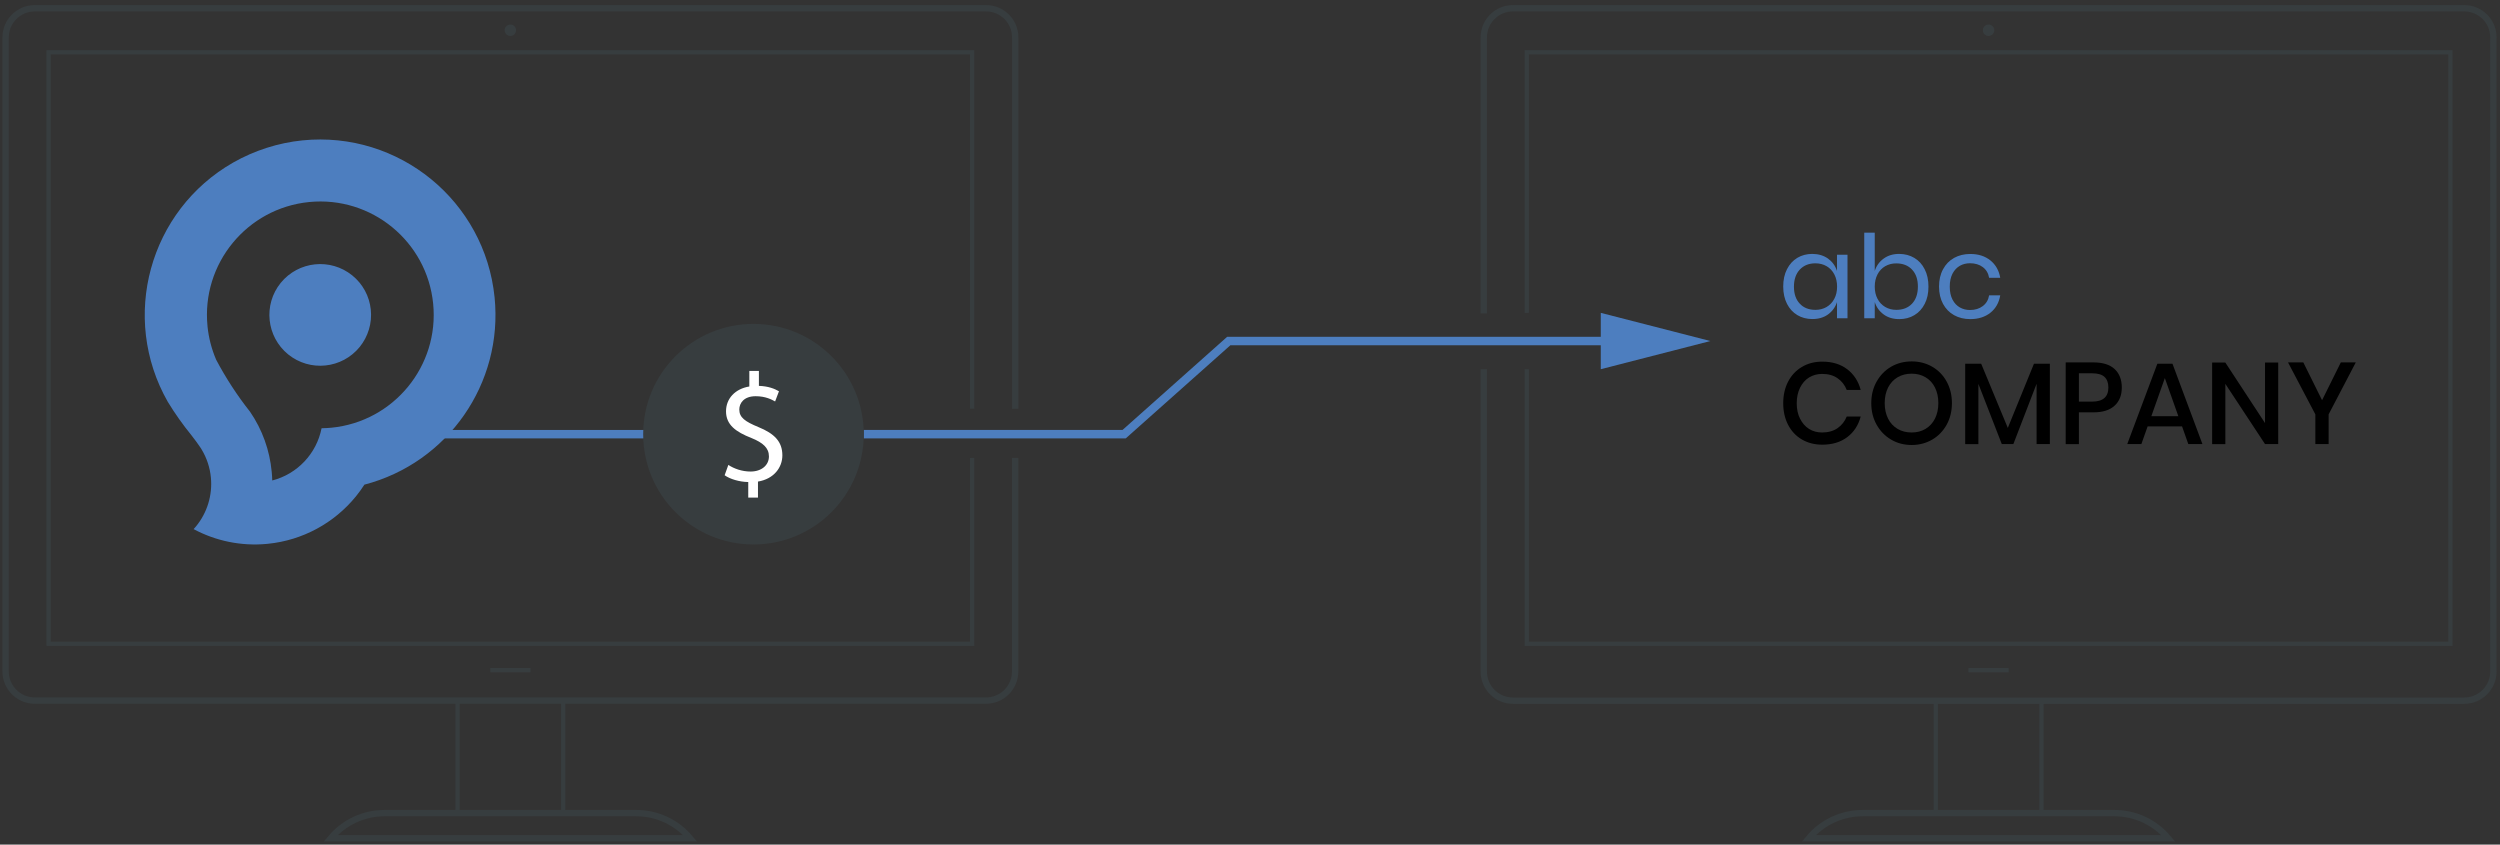 <svg width="296" height="100" viewBox="0 0 296 100" fill="none" xmlns="http://www.w3.org/2000/svg">
<rect x="0" y="0" width="296" height="100" fill="#333333" stroke="none"/>
<path d="M120.194 54.223V79.498C120.194 81.407 118.65 82.952 116.74 82.952H4.118C2.208 82.952 0.664 81.407 0.664 79.498V4.432C0.664 2.522 2.208 0.978 4.118 0.978H116.749C118.659 0.978 120.203 2.522 120.203 4.432V48.402" stroke="#373D3F" stroke-width="0.75" stroke-miterlimit="10"/>
<path d="M115.105 54.222V76.225H5.754V6.194H115.105V48.392" stroke="#373D3F" stroke-width="0.5" stroke-miterlimit="10"/>
<path d="M81.707 99.252H39.153C40.734 97.361 43.064 96.273 45.531 96.273H75.338C77.796 96.273 80.126 97.361 81.707 99.252Z" stroke="#373D3F" stroke-width="0.75" stroke-miterlimit="10"/>
<path d="M60.426 4.257C60.8 4.257 61.102 3.954 61.102 3.581C61.102 3.207 60.8 2.905 60.426 2.905C60.053 2.905 59.75 3.207 59.75 3.581C59.75 3.954 60.053 4.257 60.426 4.257Z" fill="#373D3F"/>
<path d="M66.681 82.951H54.172V96.273H66.681V82.951Z" stroke="#373D3F" stroke-width="0.5" stroke-miterlimit="10"/>
<path d="M58.051 79.35H62.812" stroke="#373D3F" stroke-width="0.5" stroke-miterlimit="10"/>
<path d="M35.816 16.62C47.229 15.478 57.418 23.802 58.56 35.215C59.584 45.395 53.041 54.797 43.145 57.383C42.834 57.859 42.505 58.325 42.149 58.763C39.563 61.943 35.816 63.972 31.732 64.383L31.558 64.401C28.57 64.675 25.564 64.063 22.923 62.647C23.015 62.546 23.106 62.437 23.197 62.336C24.531 60.719 25.171 58.626 24.97 56.543C24.86 55.373 24.486 54.24 23.883 53.235C23.855 53.18 23.819 53.135 23.791 53.08C23.471 52.595 23.106 52.102 22.695 51.572C21.662 50.302 20.712 48.968 19.862 47.57C14.188 37.6 17.66 24.917 27.629 19.234C30.151 17.808 32.938 16.913 35.816 16.62ZM41.71 32.611C39.124 30.519 35.341 30.912 33.24 33.489C31.147 36.074 31.54 39.857 34.117 41.959C36.703 44.052 40.486 43.659 42.587 41.082C43.593 39.839 44.068 38.249 43.903 36.668C43.739 35.069 42.953 33.616 41.71 32.611ZM38.074 50.704H38.128C38.503 50.695 38.878 50.676 39.252 50.64C46.626 49.909 52.018 43.33 51.286 35.956C50.556 28.581 43.976 23.19 36.602 23.921C29.228 24.652 23.837 31.232 24.568 38.606C24.568 38.615 24.568 38.624 24.568 38.633C24.705 39.995 25.052 41.329 25.591 42.59C26.743 44.764 28.086 46.83 29.612 48.758C31.056 50.868 31.933 53.308 32.17 55.858C32.207 56.205 32.225 56.543 32.234 56.881V56.89C35.204 56.123 37.48 53.719 38.074 50.704Z" fill="#4D7EBF"/>
<path d="M175.679 37.107V4.431C175.679 2.521 177.223 0.977 179.133 0.977H291.764C293.674 0.977 295.218 2.521 295.218 4.431V79.506C295.218 81.416 293.674 82.96 291.764 82.96H179.133C177.223 82.96 175.679 81.416 175.679 79.506V43.714" stroke="#373D3F" stroke-width="0.75" stroke-miterlimit="10"/>
<path d="M180.769 37.043V6.194H290.129V76.225H180.769V43.714" stroke="#373D3F" stroke-width="0.5" stroke-miterlimit="10"/>
<path d="M256.719 99.252H214.165C215.745 97.361 218.075 96.273 220.543 96.273H250.35C252.808 96.273 255.147 97.361 256.719 99.252Z" stroke="#373D3F" stroke-width="0.75" stroke-miterlimit="10"/>
<path d="M235.446 4.257C235.819 4.257 236.122 3.954 236.122 3.581C236.122 3.207 235.819 2.905 235.446 2.905C235.072 2.905 234.77 3.207 234.77 3.581C234.77 3.954 235.072 4.257 235.446 4.257Z" fill="#373D3F"/>
<path d="M241.708 82.951H229.199V96.273H241.708V82.951Z" stroke="#373D3F" stroke-width="0.5" stroke-miterlimit="10"/>
<path d="M233.062 79.35H237.832" stroke="#373D3F" stroke-width="0.5" stroke-miterlimit="10"/>
<path d="M216.442 30.619C216.944 30.985 217.301 31.469 217.502 32.081V30.162H218.744V37.683H217.502V35.764C217.301 36.376 216.944 36.86 216.442 37.226C215.939 37.591 215.318 37.774 214.587 37.774C213.92 37.774 213.326 37.619 212.805 37.308C212.284 36.997 211.873 36.55 211.581 35.974C211.288 35.398 211.133 34.713 211.133 33.927C211.133 33.141 211.279 32.456 211.581 31.871C211.882 31.286 212.284 30.838 212.805 30.528C213.326 30.217 213.92 30.062 214.587 30.062C215.318 30.071 215.93 30.254 216.442 30.619ZM213.097 31.917C212.641 32.41 212.403 33.077 212.403 33.936C212.403 34.795 212.631 35.471 213.097 35.956C213.554 36.449 214.176 36.687 214.943 36.687C215.437 36.687 215.875 36.577 216.268 36.349C216.652 36.12 216.963 35.8 217.182 35.38C217.401 34.969 217.511 34.484 217.511 33.936C217.511 33.388 217.401 32.904 217.182 32.483C216.963 32.063 216.661 31.743 216.268 31.515C215.884 31.295 215.437 31.177 214.943 31.177C214.176 31.177 213.563 31.423 213.097 31.917Z" fill="#4D7EBF"/>
<path d="M226.658 30.537C227.179 30.848 227.59 31.295 227.882 31.88C228.184 32.465 228.33 33.15 228.33 33.936C228.33 34.722 228.184 35.407 227.882 35.983C227.59 36.559 227.179 37.007 226.658 37.317C226.137 37.628 225.543 37.783 224.876 37.783C224.145 37.783 223.524 37.6 223.021 37.226C222.518 36.86 222.162 36.367 221.97 35.764V37.683H220.727V27.549H221.97V32.081C222.162 31.478 222.509 30.994 223.021 30.619C223.533 30.245 224.145 30.062 224.876 30.062C225.543 30.071 226.137 30.226 226.658 30.537ZM223.213 31.515C222.82 31.743 222.518 32.063 222.299 32.483C222.08 32.904 221.97 33.388 221.97 33.936C221.97 34.484 222.08 34.969 222.299 35.38C222.518 35.8 222.82 36.12 223.213 36.349C223.606 36.577 224.044 36.687 224.529 36.687C225.305 36.687 225.927 36.44 226.384 35.956C226.841 35.471 227.078 34.795 227.078 33.936C227.078 33.077 226.85 32.41 226.384 31.917C225.927 31.433 225.305 31.186 224.529 31.186C224.044 31.177 223.606 31.295 223.213 31.515Z" fill="#4D7EBF"/>
<path d="M235.668 30.838C236.298 31.35 236.682 32.036 236.828 32.895H235.512C235.421 32.355 235.174 31.935 234.763 31.624C234.361 31.323 233.849 31.168 233.246 31.168C232.808 31.168 232.406 31.268 232.049 31.469C231.693 31.67 231.4 31.981 231.181 32.392C230.962 32.812 230.852 33.324 230.852 33.936C230.852 34.548 230.962 35.06 231.181 35.48C231.4 35.901 231.693 36.202 232.049 36.403C232.406 36.604 232.808 36.705 233.246 36.705C233.849 36.705 234.352 36.55 234.763 36.239C235.174 35.928 235.421 35.508 235.512 34.969H236.828C236.682 35.837 236.298 36.522 235.668 37.025C235.037 37.527 234.242 37.783 233.283 37.783C232.561 37.783 231.921 37.628 231.364 37.317C230.806 37.007 230.368 36.559 230.057 35.983C229.747 35.407 229.582 34.722 229.582 33.936C229.582 33.15 229.737 32.465 230.057 31.88C230.368 31.295 230.806 30.848 231.364 30.537C231.921 30.226 232.561 30.071 233.283 30.071C234.242 30.071 235.037 30.327 235.668 30.838Z" fill="#4D7EBF"/>
<path d="M218.717 43.723C219.503 44.326 220.033 45.139 220.307 46.172H218.653C218.425 45.587 218.059 45.121 217.566 44.783C217.072 44.435 216.46 44.271 215.738 44.271C215.163 44.271 214.651 44.417 214.194 44.691C213.737 44.974 213.39 45.377 213.125 45.907C212.869 46.427 212.732 47.049 212.732 47.743C212.732 48.438 212.86 49.05 213.125 49.571C213.39 50.092 213.737 50.503 214.194 50.786C214.642 51.069 215.163 51.206 215.738 51.206C216.46 51.206 217.072 51.033 217.566 50.695C218.059 50.347 218.425 49.891 218.653 49.315H220.307C220.033 50.347 219.503 51.161 218.717 51.755C217.931 52.349 216.944 52.65 215.756 52.65C214.843 52.65 214.039 52.44 213.335 52.029C212.631 51.618 212.092 51.033 211.708 50.293C211.325 49.553 211.133 48.694 211.133 47.743C211.133 46.793 211.325 45.934 211.708 45.194C212.092 44.454 212.631 43.869 213.335 43.449C214.039 43.028 214.843 42.818 215.756 42.818C216.944 42.818 217.931 43.12 218.717 43.723Z" fill="black"/>
<path d="M228.778 43.421C229.5 43.841 230.075 44.426 230.487 45.185C230.898 45.934 231.108 46.784 231.108 47.734C231.108 48.684 230.898 49.534 230.487 50.283C230.066 51.033 229.5 51.627 228.778 52.047C228.056 52.467 227.243 52.687 226.347 52.687C225.443 52.687 224.629 52.477 223.907 52.047C223.186 51.627 222.61 51.033 222.19 50.283C221.769 49.534 221.559 48.684 221.559 47.734C221.559 46.784 221.769 45.934 222.19 45.185C222.61 44.435 223.186 43.841 223.907 43.421C224.629 43.001 225.452 42.791 226.347 42.791C227.243 42.791 228.047 43.001 228.778 43.421ZM224.684 44.664C224.2 44.947 223.825 45.349 223.551 45.879C223.286 46.409 223.149 47.021 223.149 47.725C223.149 48.428 223.286 49.041 223.551 49.571C223.816 50.101 224.2 50.503 224.684 50.786C225.168 51.069 225.717 51.206 226.338 51.206C226.95 51.206 227.499 51.069 227.974 50.786C228.449 50.503 228.824 50.101 229.098 49.571C229.363 49.041 229.5 48.428 229.5 47.725C229.5 47.021 229.363 46.409 229.098 45.879C228.833 45.349 228.458 44.947 227.974 44.664C227.489 44.38 226.95 44.243 226.338 44.243C225.726 44.243 225.168 44.38 224.684 44.664Z" fill="black"/>
<path d="M242.704 43.065V52.577H241.132V45.441L238.382 52.577H237.011L234.242 45.45V52.586H232.68V43.065H234.571L237.724 50.667L240.821 43.065H242.704Z" fill="black"/>
<path d="M246.141 48.831V52.586H244.578V42.909H247.868C248.982 42.909 249.814 43.174 250.381 43.704C250.938 44.234 251.221 44.956 251.221 45.879C251.221 46.793 250.938 47.515 250.362 48.036C249.787 48.566 248.955 48.821 247.868 48.821H246.141V48.831ZM249.631 45.879C249.631 45.331 249.476 44.91 249.174 44.627C248.873 44.344 248.379 44.198 247.703 44.198H246.141V47.551H247.703C248.992 47.551 249.631 46.994 249.631 45.879Z" fill="black"/>
<path d="M258.355 50.484H254.279L253.539 52.577H251.867L255.431 43.065H257.221L260.767 52.577H259.095L258.355 50.484ZM257.916 49.278L256.317 44.764L254.718 49.278H257.916Z" fill="black"/>
<path d="M269.74 52.577H268.178L263.481 45.45V52.586H261.918V42.928H263.481L268.178 50.092V42.928H269.74V52.577Z" fill="black"/>
<path d="M278.925 42.909L275.709 49.059V52.577H274.137V49.059L270.902 42.909H272.712L274.932 47.387L277.153 42.909H278.925Z" fill="black"/>
<path d="M52.59 51.407H77.189" stroke="#4D7EBF" stroke-miterlimit="10"/>
<path d="M102.266 51.407H133.096L145.487 40.378H190.874" stroke="#4D7EBF" stroke-miterlimit="10"/>
<path d="M89.21 64.465C96.422 64.465 102.268 58.619 102.268 51.407C102.268 44.196 96.422 38.35 89.21 38.35C81.999 38.35 76.152 44.196 76.152 51.407C76.152 58.619 81.999 64.465 89.21 64.465Z" fill="#373D3F"/>
<path d="M88.593 58.919V57.073C87.533 57.055 86.436 56.726 85.797 56.269L86.236 55.044C86.893 55.483 87.844 55.83 88.867 55.83C90.165 55.83 91.042 55.081 91.042 54.039C91.042 53.034 90.329 52.413 88.977 51.864C87.113 51.133 85.961 50.293 85.961 48.703C85.961 47.186 87.04 46.035 88.721 45.76V43.915H89.854V45.687C90.951 45.724 91.7 46.016 92.23 46.327L91.773 47.533C91.389 47.314 90.64 46.912 89.47 46.912C88.063 46.912 87.533 47.752 87.533 48.483C87.533 49.434 88.209 49.909 89.799 50.567C91.681 51.334 92.632 52.285 92.632 53.911C92.632 55.355 91.627 56.707 89.744 57.018V58.919H88.593Z" fill="white"/>
<path d="M189.532 37.043L202.508 40.378L189.532 43.714V37.043Z" fill="#4D7EBF"/>
</svg>
